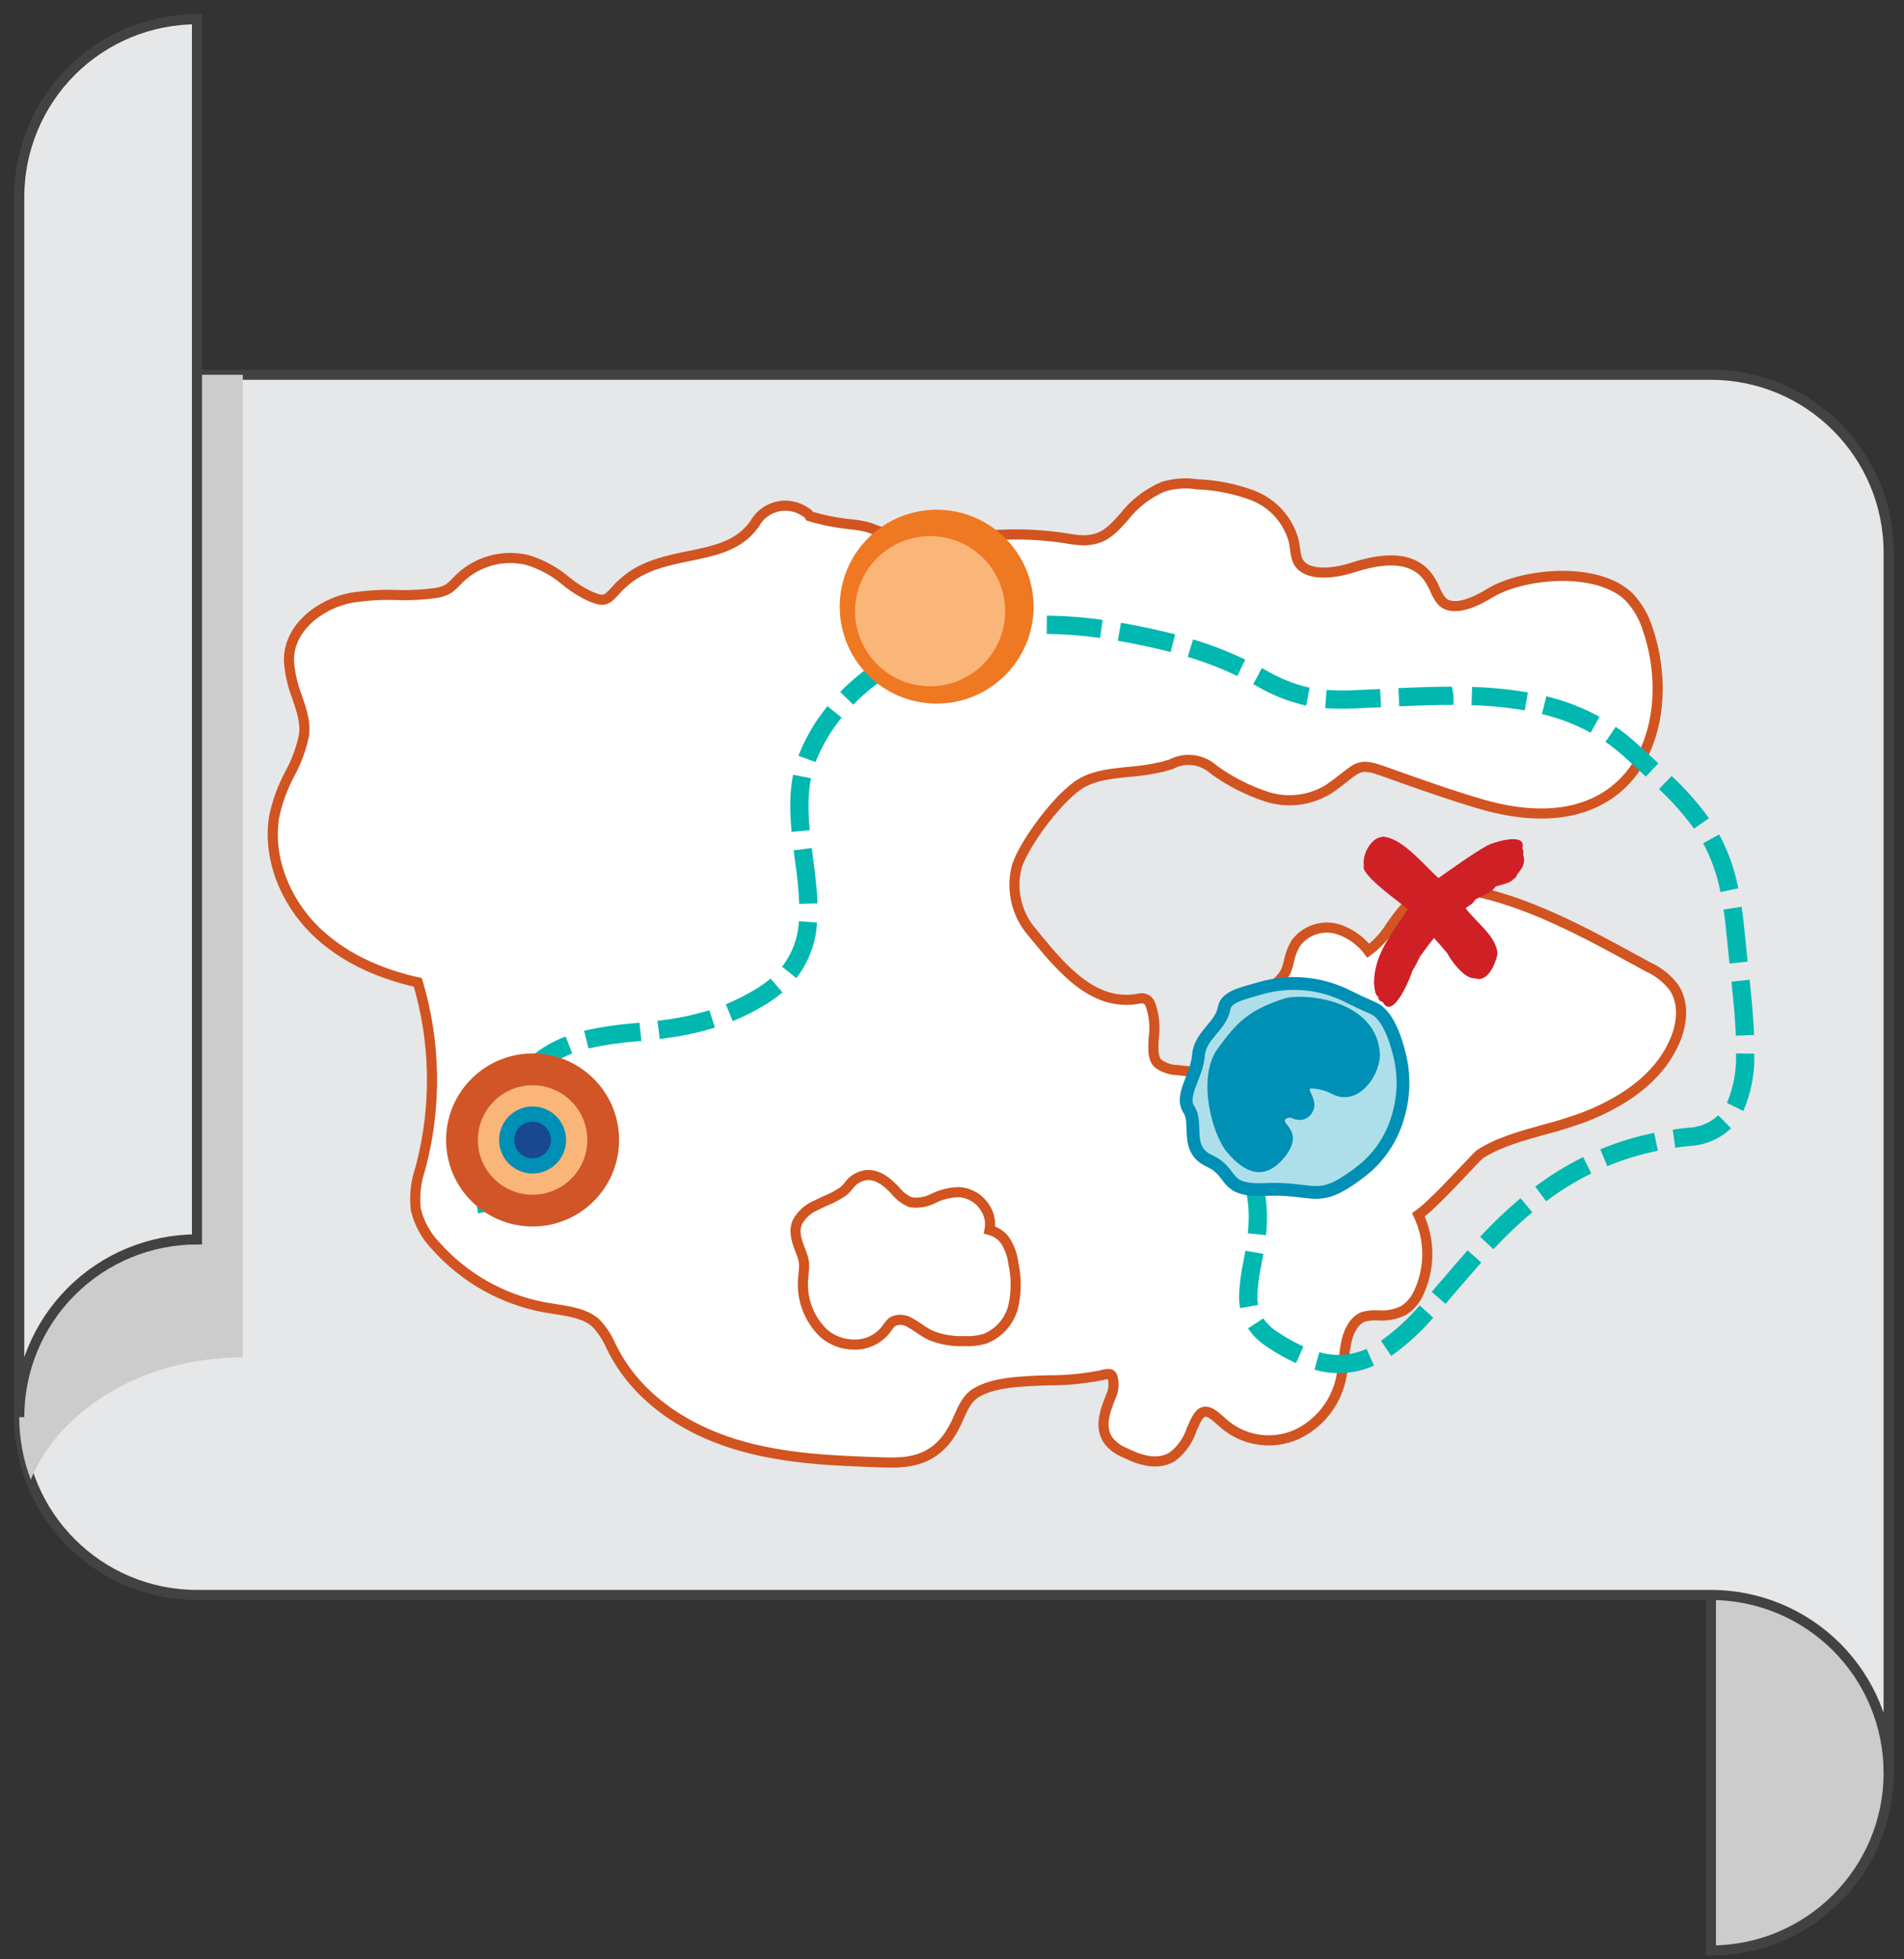 <?xml version="1.0" encoding="UTF-8"?>
<svg width="104px" height="107px" viewBox="0 0 104 107" version="1.1" xmlns="http://www.w3.org/2000/svg" xmlns:xlink="http://www.w3.org/1999/xlink">
    <rect x="0" y="0" width="104" height="107" fill="#333333" stroke="none"/>
    <title>8396D719-045E-4973-93C8-4E27C1E2B4D4</title>
    <g id="Page-1" stroke="none" stroke-width="1" fill="none" fill-rule="evenodd">
        <g id="ICM-intro" transform="translate(-1172, -267)">
            <g id="Title" transform="translate(135, 228)">
                <g id="Group-9" transform="translate(1008, 32)">
                    <g id="Cell-Map" transform="translate(30, 8)">
                        <path d="M102.162,95.822 C102.162,101.184 97.814,105.531 92.452,105.531 L92.452,45.336 C97.814,45.336 102.162,34.542 102.162,29.179 L102.162,95.822 Z" id="Path" stroke="#424242" stroke-width="0.552" fill="#CCCCCC" fill-rule="nonzero"></path>
                        <path d="M9.76,19.47 L92.452,19.47 C97.814,19.47 102.161,23.817 102.161,29.179 L102.161,95.822 C102.161,93.246 101.138,90.777 99.318,88.956 C97.497,87.135 95.027,86.112 92.452,86.112 L9.76,86.112 C4.397,86.112 0.05,81.764 0.05,76.402 L0.05,9.76 C0.05,15.122 4.397,19.47 9.76,19.47 Z" id="Path" stroke="#424242" stroke-width="0.552" fill="#E6E7E9" fill-rule="nonzero"></path>
                        <path d="M9.76,19.47 L12.263,19.47 L12.263,73.138 C6.852,73.138 2.282,75.942 0.68,79.817 C0.266,78.726 0.052,77.569 0.05,76.402 L0.05,9.76 C0.05,15.122 4.397,19.469 9.76,19.47 Z" id="Path" fill="#CCCCCC" fill-rule="nonzero"></path>
                        <path d="M50.638,69.972 C51.13,70.004 51.625,69.957 52.102,69.832 C53.031,69.462 53.715,68.654 53.924,67.676 C54.141,66.618 54.129,65.525 53.89,64.472 C53.827,63.926 53.643,63.401 53.351,62.936 C53.046,62.581 52.605,62.373 52.137,62.364 C51.968,62.352 51.816,62.255 51.734,62.106 C51.653,61.957 51.652,61.777 51.733,61.628 C51.967,61.173 51.943,60.629 51.67,60.197 C51.367,59.648 50.808,59.289 50.182,59.243 C49.589,59.278 49.008,59.426 48.471,59.68 C47.63,60.01 46.756,60.352 45.815,60.068 C45.133,59.805 44.533,59.368 44.073,58.8 L43.877,58.596 C43.343,58.05 42.883,57.784 42.476,57.784 C42.443,57.784 42.411,57.785 42.378,57.789 C42.029,57.827 41.853,58.018 41.545,58.38 C41.364,58.609 41.156,58.817 40.925,58.998 C40.416,59.345 39.873,59.637 39.303,59.871 C39.02,59.999 38.741,60.125 38.488,60.259 C37.979,60.529 37.508,60.805 37.345,61.209 C37.156,61.675 37.38,62.254 37.618,62.867 L37.733,63.168 C37.866,63.51 37.955,63.867 37.995,64.232 C38.015,64.562 38.005,64.893 37.963,65.222 L37.938,65.489 C37.803,67.172 38.33,68.696 39.35,69.566 C40.359,70.428 42.172,70.587 43.091,69.513 C43.171,69.419 43.245,69.318 43.319,69.216 C43.504,68.933 43.736,68.683 44.005,68.479 C44.657,68.024 45.591,68.035 46.502,68.504 C46.803,68.666 47.095,68.847 47.374,69.045 C47.655,69.247 47.952,69.427 48.262,69.582 C49.019,69.874 49.828,70.006 50.638,69.972 L50.638,69.972 Z" id="Path"></path>
                        <path d="M89.597,55.384 C89.897,54.648 89.901,53.941 89.608,53.494 C89.329,53.149 88.972,52.876 88.565,52.697 L87.979,52.377 C85.212,50.864 82.076,49.15 79.054,48.599 C78.475,48.45 77.866,48.464 77.295,48.641 C76.685,48.893 76.253,49.5 75.794,50.143 C75.253,50.903 74.692,51.689 73.755,52.019 C73.546,52.092 73.313,52.018 73.184,51.837 C72.875,51.337 72.413,50.949 71.867,50.731 C71.416,50.564 70.908,50.702 70.604,51.076 C70.495,51.279 70.418,51.498 70.377,51.725 C70.327,51.945 70.261,52.162 70.179,52.372 C69.836,53.187 69.143,53.65 68.472,54.097 C67.968,54.377 67.532,54.763 67.192,55.228 C67.027,55.544 66.903,55.88 66.824,56.228 C66.706,56.876 66.401,57.474 65.945,57.95 C65.184,58.626 64.14,58.556 63.219,58.436 C62.597,58.414 62.001,58.18 61.53,57.772 C60.93,57.151 60.981,56.319 61.026,55.585 C61.06,55.25 61.057,54.913 61.018,54.579 C58.154,54.902 56.241,52.549 54.68,50.644 L54.611,50.56 C53.523,49.305 53.143,47.587 53.6,45.991 C54.099,44.474 56.129,41.729 57.6,40.894 C58.526,40.367 59.56,40.264 60.559,40.166 C61.123,40.125 61.683,40.041 62.235,39.916 C62.381,39.878 62.529,39.834 62.676,39.79 C63.72,39.298 64.956,39.458 65.841,40.2 C66.636,40.783 67.517,41.239 68.453,41.551 C69.309,41.838 70.248,41.735 71.022,41.271 C71.344,41.05 71.6,40.849 71.821,40.674 C72.756,39.936 73.277,39.606 74.863,40.171 L75.234,40.304 C76.871,40.887 78.562,41.49 80.227,41.974 C81.989,42.486 84.482,42.83 86.339,41.557 C88.689,39.947 88.99,36.403 88.073,33.735 C87.923,33.201 87.649,32.709 87.272,32.302 C85.914,31.018 82.332,31.364 80.887,32.252 C79.214,33.284 77.839,33.375 77.02,32.509 C76.795,32.249 76.615,31.954 76.486,31.635 C76.407,31.443 76.307,31.261 76.187,31.091 C75.591,30.324 74.263,30.61 73.047,30.99 C71.537,31.462 69.558,31.471 68.939,29.947 C68.904,29.86 68.874,29.77 68.851,29.679 C68.807,29.497 68.774,29.313 68.751,29.127 C68.734,28.997 68.716,28.868 68.688,28.741 C68.444,27.924 67.83,27.269 67.031,26.973 C66.152,26.653 65.228,26.475 64.293,26.443 C63.824,26.366 63.344,26.391 62.886,26.517 C62.195,26.823 61.593,27.299 61.137,27.901 C60.366,28.766 59.496,29.747 57.47,29.45 C56.03,29.195 54.564,29.123 53.106,29.237 C52.795,29.271 52.486,29.318 52.176,29.365 C51.757,29.429 51.336,29.493 50.912,29.527 C49.28,29.635 47.645,29.369 46.13,28.749 C46.05,28.724 45.649,28.669 45.328,28.624 C43.648,28.39 42.717,28.214 42.404,27.795 C42.167,27.665 41.894,27.616 41.627,27.656 C41.365,27.791 41.145,27.996 40.991,28.247 C40.911,28.348 40.832,28.45 40.75,28.545 C39.695,29.761 38.243,30.059 36.838,30.346 C35.828,30.553 34.874,30.748 34.096,31.267 C33.809,31.467 33.549,31.702 33.321,31.966 C32.82,32.504 32.303,33.063 30.953,32.534 C30.367,32.279 29.819,31.944 29.325,31.54 C28.817,31.103 28.228,30.77 27.591,30.561 C26.603,30.324 25.562,30.596 24.816,31.286 C24.75,31.348 24.686,31.414 24.623,31.48 C24.436,31.686 24.224,31.868 23.993,32.022 C23.666,32.208 23.306,32.329 22.933,32.377 C22.175,32.481 21.408,32.521 20.643,32.496 C20.524,32.496 20.406,32.495 20.29,32.495 C19.65,32.48 19.011,32.524 18.38,32.626 C17.07,32.873 15.741,33.866 15.782,35.101 C15.832,35.671 15.965,36.23 16.178,36.76 C16.449,37.561 16.73,38.389 16.587,39.327 C16.421,40.151 16.134,40.946 15.734,41.686 C15.372,42.35 15.11,43.063 14.954,43.803 C14.667,45.628 15.431,47.673 16.944,49.141 C18.248,50.404 20.054,51.279 22.313,51.741 C22.49,51.778 22.633,51.907 22.688,52.078 C23.789,55.578 23.89,59.316 22.977,62.869 L22.92,63.082 C22.717,63.657 22.639,64.27 22.693,64.878 C22.834,65.455 23.135,65.981 23.559,66.397 C24.96,67.97 26.843,69.034 28.913,69.42 C29.098,69.454 29.287,69.484 29.476,69.513 C30.406,69.659 31.46,69.825 32.238,70.544 C32.662,70.979 33.004,71.488 33.248,72.044 C33.319,72.183 33.389,72.321 33.462,72.456 C34.577,74.505 36.712,76.095 39.473,76.934 C41.988,77.7 44.683,77.79 47.29,77.877 C48.556,77.915 49.31,77.785 49.954,76.941 C50.157,76.647 50.327,76.332 50.461,76 C50.704,75.285 51.167,74.664 51.785,74.228 C52.979,73.498 54.637,73.445 56.239,73.393 C57.146,73.399 58.051,73.314 58.94,73.141 C59.239,73.043 59.557,73.023 59.865,73.084 C60.204,73.17 60.487,73.4 60.64,73.714 C60.884,74.314 60.879,74.987 60.626,75.584 L60.581,75.698 C60.373,76.223 60.136,76.817 60.371,77.125 C60.511,77.262 60.677,77.37 60.861,77.44 C61.447,77.722 62.101,77.976 62.52,77.71 C62.827,77.428 63.055,77.069 63.179,76.671 C63.461,76.019 63.814,75.207 64.711,75.113 C65.4,75.04 65.931,75.499 66.348,75.868 C66.443,75.952 66.537,76.035 66.632,76.111 C67.426,76.709 68.48,76.837 69.395,76.446 C70.326,76.014 71.009,75.181 71.25,74.184 C71.328,73.834 71.383,73.48 71.414,73.123 C71.447,72.749 71.503,72.378 71.58,72.011 C71.819,70.977 72.396,70.233 73.163,69.971 C73.524,69.868 73.899,69.825 74.274,69.844 C74.58,69.877 74.888,69.831 75.171,69.711 C75.375,69.56 75.531,69.353 75.62,69.115 C76.169,67.895 76.062,66.481 75.337,65.356 C75.264,65.246 75.238,65.111 75.265,64.982 C75.291,64.852 75.368,64.738 75.479,64.665 C75.582,64.595 75.709,64.568 75.833,64.589 C76.317,64.292 77.677,62.848 78.28,62.208 C78.581,61.855 78.91,61.526 79.262,61.224 C80.375,60.484 81.759,60.101 83.098,59.73 C83.826,59.543 84.545,59.317 85.249,59.054 C87.508,58.157 88.971,56.922 89.597,55.384 Z M54.888,67.93 C54.592,69.236 53.661,70.306 52.409,70.78 C51.828,70.942 51.223,71.006 50.62,70.969 C49.671,71.003 48.726,70.839 47.844,70.487 C47.484,70.31 47.14,70.104 46.815,69.87 C46.568,69.695 46.311,69.535 46.045,69.39 C45.598,69.159 44.978,69.015 44.574,69.298 C44.398,69.442 44.246,69.613 44.124,69.804 C44.035,69.926 43.946,70.048 43.848,70.161 C43.193,70.886 42.254,71.289 41.278,71.265 C40.335,71.266 39.422,70.933 38.702,70.324 C37.44,69.247 36.783,67.41 36.945,65.41 L36.97,65.125 C37.005,64.859 37.016,64.589 37.002,64.321 C36.97,64.044 36.901,63.774 36.798,63.515 L36.688,63.228 C36.404,62.497 36.083,61.668 36.42,60.836 C36.733,60.061 37.509,59.65 38.021,59.378 C38.292,59.235 38.589,59.1 38.892,58.963 C39.396,58.757 39.878,58.5 40.331,58.197 C40.5,58.06 40.652,57.905 40.786,57.734 C41.129,57.23 41.666,56.89 42.269,56.798 C43.032,56.713 43.783,57.075 44.589,57.899 L44.794,58.111 C45.139,58.549 45.589,58.894 46.101,59.114 C46.714,59.298 47.392,59.033 48.108,58.752 C48.767,58.437 49.485,58.265 50.216,58.247 C51.188,58.3 52.065,58.851 52.536,59.703 C52.855,60.236 52.965,60.868 52.844,61.477 C53.364,61.61 53.824,61.914 54.151,62.341 C54.54,62.927 54.787,63.596 54.872,64.295 C55.139,65.491 55.145,66.731 54.888,67.93 L54.888,67.93 Z" id="Shape"></path>
                        <path d="M90.442,52.947 C90.077,52.46 89.596,52.073 89.042,51.821 L88.457,51.502 C85.624,49.953 82.412,48.198 79.233,47.618 C78.467,47.428 77.662,47.463 76.915,47.719 C76.04,48.081 75.502,48.835 74.982,49.564 C74.661,50.094 74.239,50.557 73.742,50.926 C73.339,50.402 72.795,50.005 72.173,49.781 C71.292,49.471 70.312,49.778 69.766,50.536 C69.594,50.83 69.472,51.152 69.408,51.487 C69.372,51.657 69.323,51.824 69.26,51.986 C69.034,52.525 68.493,52.886 67.919,53.268 C67.288,53.625 66.746,54.121 66.335,54.718 C66.123,55.109 65.964,55.528 65.864,55.961 C65.789,56.421 65.588,56.852 65.283,57.204 C64.834,57.602 64.083,57.543 63.347,57.447 C62.951,57.445 62.566,57.316 62.247,57.08 C61.952,56.774 61.984,56.251 62.021,55.646 C62.11,55.025 62.039,54.391 61.814,53.805 C61.715,53.599 61.489,53.487 61.265,53.532 C58.754,54.043 57,51.902 55.451,50.012 L55.382,49.928 C54.518,48.934 54.205,47.575 54.546,46.303 C54.97,45.018 56.874,42.452 58.092,41.761 C58.835,41.339 59.72,41.251 60.657,41.158 C61.271,41.112 61.881,41.02 62.482,40.882 C62.641,40.841 62.801,40.794 62.961,40.746 C63.721,40.338 64.655,40.453 65.293,41.033 C66.174,41.673 67.149,42.172 68.184,42.512 C69.324,42.88 70.568,42.727 71.585,42.094 C71.93,41.859 72.203,41.644 72.439,41.458 C73.206,40.851 73.389,40.705 74.528,41.111 L74.9,41.243 C76.55,41.832 78.256,42.44 79.949,42.932 C81.919,43.504 84.723,43.873 86.904,42.38 C89.663,40.488 90.055,36.436 89.016,33.411 C88.815,32.723 88.451,32.094 87.956,31.577 C86.183,29.903 82.128,30.319 80.365,31.404 C79.652,31.843 78.362,32.48 77.745,31.824 C77.597,31.641 77.478,31.436 77.391,31.217 C77.281,30.956 77.141,30.707 76.974,30.478 C75.87,29.065 73.764,29.722 72.75,30.039 C71.86,30.316 70.251,30.53 69.864,29.573 C69.845,29.526 69.829,29.477 69.816,29.427 C69.782,29.284 69.756,29.138 69.74,28.992 C69.717,28.834 69.695,28.676 69.66,28.521 C69.347,27.392 68.518,26.478 67.424,26.057 C66.448,25.694 65.42,25.489 64.38,25.451 C63.76,25.354 63.127,25.401 62.528,25.586 C61.688,25.947 60.954,26.515 60.393,27.237 C59.645,28.076 59.096,28.683 57.616,28.464 C56.093,28.196 54.541,28.123 52.999,28.247 C52.674,28.282 52.35,28.331 52.026,28.38 C51.63,28.44 51.234,28.501 50.835,28.533 C49.352,28.629 47.868,28.385 46.494,27.82 C46.157,27.728 45.813,27.667 45.466,27.636 C44.708,27.558 43.96,27.411 43.23,27.195 C43.179,27.09 43.092,27.007 42.985,26.959 C42.536,26.648 41.975,26.544 41.445,26.672 C40.914,26.801 40.463,27.15 40.207,27.632 C40.136,27.72 40.068,27.808 39.996,27.892 C39.164,28.852 37.937,29.104 36.638,29.369 C35.578,29.586 34.482,29.81 33.543,30.438 C33.191,30.68 32.871,30.966 32.589,31.287 C32.139,31.772 32.03,31.885 31.315,31.605 C30.814,31.38 30.345,31.09 29.922,30.741 C29.311,30.222 28.603,29.832 27.838,29.595 C26.519,29.266 25.123,29.63 24.132,30.56 C24.056,30.632 23.982,30.708 23.909,30.783 C23.777,30.93 23.629,31.061 23.468,31.174 C23.252,31.29 23.016,31.364 22.773,31.393 C22.069,31.488 21.358,31.523 20.648,31.499 C19.828,31.47 19.006,31.52 18.195,31.647 C16.496,31.966 14.723,33.297 14.785,35.134 C14.837,35.802 14.988,36.458 15.233,37.081 C15.477,37.799 15.708,38.479 15.601,39.177 C15.449,39.903 15.191,40.603 14.835,41.254 C14.43,42.005 14.138,42.812 13.969,43.648 C13.634,45.788 14.508,48.167 16.251,49.857 C17.635,51.198 19.51,52.139 21.823,52.656 C22.788,55.898 22.854,59.341 22.013,62.617 L21.958,62.825 C21.712,63.54 21.628,64.302 21.711,65.054 C21.891,65.81 22.272,66.503 22.815,67.059 C24.363,68.798 26.445,69.974 28.735,70.401 C28.927,70.436 29.124,70.467 29.322,70.498 C30.188,70.634 31.006,70.763 31.561,71.276 C31.896,71.634 32.166,72.047 32.36,72.496 C32.435,72.643 32.509,72.79 32.587,72.933 C33.828,75.212 36.171,76.972 39.184,77.888 C41.824,78.692 44.587,78.784 47.257,78.873 C47.4,78.878 47.542,78.881 47.684,78.881 C48.772,78.881 49.872,78.694 50.747,77.545 C50.998,77.192 51.208,76.81 51.37,76.408 C51.622,75.848 51.838,75.366 52.306,75.078 C53.275,74.486 54.799,74.437 56.272,74.389 C57.251,74.395 58.228,74.3 59.187,74.107 C59.325,74.059 59.472,74.039 59.617,74.05 C59.679,74.064 59.729,74.108 59.752,74.166 C59.864,74.512 59.845,74.886 59.699,75.218 L59.655,75.329 C59.379,76.024 59.001,76.975 59.581,77.731 C59.811,77.999 60.102,78.207 60.43,78.339 C60.977,78.602 62.114,79.149 63.055,78.552 C63.542,78.173 63.904,77.655 64.094,77.067 C64.368,76.436 64.529,76.134 64.814,76.104 C65.082,76.078 65.376,76.338 65.688,76.615 C65.796,76.71 65.903,76.804 66.011,76.89 C67.091,77.722 68.537,77.902 69.789,77.362 C71.004,76.805 71.899,75.723 72.218,74.425 C72.307,74.032 72.37,73.633 72.405,73.231 C72.434,72.896 72.483,72.564 72.552,72.235 C72.709,71.555 73.059,71.06 73.486,70.914 C73.743,70.85 74.007,70.826 74.272,70.841 C74.76,70.884 75.251,70.787 75.687,70.563 C76.064,70.312 76.356,69.954 76.526,69.534 C77.124,68.2 77.106,66.669 76.477,65.349 C76.968,65.002 77.707,64.271 79.006,62.892 C79.347,62.529 79.734,62.119 79.815,62.055 C80.795,61.402 82.101,61.04 83.364,60.69 C84.127,60.494 84.88,60.257 85.618,59.981 C88.139,58.979 89.788,57.56 90.521,55.761 C90.951,54.705 90.922,53.68 90.442,52.947 Z" id="Path" stroke="#D15421" stroke-width="0.552" fill="#FFFFFF" fill-rule="nonzero"></path>
                        <path d="M53.887,66.729 C53.678,66.457 53.384,66.262 53.051,66.177 C53.128,65.787 53.058,65.383 52.854,65.042 C52.553,64.497 51.992,64.145 51.37,64.111 C50.903,64.123 50.444,64.233 50.022,64.434 C49.631,64.648 49.18,64.729 48.739,64.665 C48.411,64.525 48.123,64.304 47.902,64.024 L47.772,63.888 C47.256,63.362 46.776,63.13 46.288,63.184 C45.902,63.243 45.558,63.46 45.339,63.783 C45.253,63.893 45.156,63.992 45.048,64.079 C44.759,64.273 44.45,64.437 44.128,64.569 C43.934,64.657 43.744,64.743 43.57,64.835 C43.13,65.016 42.768,65.346 42.547,65.767 C42.331,66.299 42.537,66.829 42.718,67.297 L42.788,67.481 C42.854,67.646 42.898,67.819 42.919,67.996 C42.928,68.168 42.921,68.34 42.898,68.51 L42.882,68.693 C42.737,69.859 43.154,71.026 44.006,71.836 C44.467,72.225 45.05,72.438 45.653,72.437 C46.278,72.453 46.879,72.195 47.297,71.731 C47.36,71.659 47.417,71.581 47.474,71.503 C47.552,71.381 47.649,71.271 47.761,71.179 C48.064,71.035 48.42,71.057 48.702,71.238 C48.873,71.331 49.037,71.433 49.195,71.545 C49.403,71.695 49.623,71.827 49.853,71.94 C50.417,72.165 51.022,72.27 51.629,72.248 C52.014,72.272 52.401,72.231 52.773,72.128 C53.574,71.824 54.169,71.14 54.358,70.305 C54.523,69.538 54.519,68.745 54.348,67.979 C54.294,67.533 54.136,67.105 53.887,66.729 Z" id="Path" stroke="#D15421" stroke-width="0.552"></path>
                        <path d="M82.192,45.667 C82.23,45.562 82.214,45.445 82.149,45.353 C82.438,44.386 80.483,45.038 80.239,45.178 C79.323,45.703 78.439,46.356 77.569,46.958 C76.785,46.256 75.695,44.871 74.64,44.707 C74.569,44.684 74.491,44.691 74.424,44.725 C73.837,44.815 73.399,45.733 73.495,46.277 C73.264,46.753 75.535,48.334 75.897,48.653 C75.3,49.573 74.533,50.537 74.212,51.603 C74.106,51.958 74.052,52.325 74.05,52.695 C74.077,52.876 74.073,53.337 74.283,53.439 C74.277,53.508 74.298,53.575 74.343,53.627 C74.388,53.679 74.451,53.711 74.52,53.715 C75.096,54.81 76.086,52.265 76.148,52.02 C76.3,51.78 76.433,51.528 76.545,51.267 C76.804,50.922 77.054,50.566 77.329,50.233 C77.583,50.513 77.832,50.802 78.058,51.07 C78.261,51.484 79.014,52.483 79.546,52.43 C80.271,52.686 80.672,51.659 80.793,51.131 C80.793,50.156 79.567,49.333 79.054,48.599 C79.198,48.491 79.509,48.335 79.565,48.141 C79.87,47.961 80.513,47.746 80.687,47.42 C80.94,47.328 81.507,47.248 81.669,47.01 C81.776,46.968 81.852,46.871 81.867,46.757 C81.943,46.674 82.012,46.585 82.071,46.49 C82.255,46.256 82.301,45.943 82.192,45.667 L82.192,45.667 Z" id="Path" fill="#CF2026" fill-rule="nonzero"></path>
                        <path d="M72.138,73.997 C71.687,73.994 71.238,73.933 70.802,73.814 L71.059,72.851 C71.915,73.102 72.832,73.039 73.644,72.672 L74.047,73.584 C73.447,73.856 72.796,73.996 72.138,73.997 Z M69.791,73.453 C69.232,73.2 68.697,72.898 68.191,72.55 C67.787,72.29 67.439,71.951 67.169,71.554 L68.003,71.006 C68.201,71.293 68.455,71.537 68.749,71.725 C69.206,72.039 69.69,72.312 70.194,72.542 L69.791,73.453 Z M74.99,73.058 L74.435,72.23 C75.214,71.673 75.923,71.025 76.547,70.299 L77.285,70.969 C76.607,71.756 75.836,72.457 74.99,73.058 Z M66.734,70.445 C66.697,70.228 66.679,70.009 66.679,69.79 C66.703,69.151 66.783,68.515 66.919,67.89 L67.023,67.313 L68.007,67.483 L67.899,68.072 C67.776,68.636 67.701,69.21 67.676,69.788 C67.676,69.951 67.689,70.113 67.715,70.274 L66.734,70.445 Z M77.955,70.214 L77.201,69.56 L77.881,68.77 C78.292,68.289 78.717,67.792 79.164,67.292 L79.908,67.956 C79.466,68.451 79.045,68.943 78.638,69.418 L77.955,70.214 Z M80.573,67.229 L79.847,66.547 C80.539,65.801 81.277,65.099 82.055,64.443 L82.694,65.21 C81.946,65.839 81.238,66.513 80.573,67.229 L80.573,67.229 Z M68.152,66.463 L67.16,66.359 C67.192,66.069 67.207,65.776 67.207,65.484 C67.211,64.844 67.121,64.206 66.938,63.593 L67.894,63.306 C68.103,64.013 68.208,64.746 68.204,65.483 C68.204,65.81 68.187,66.137 68.152,66.463 L68.152,66.463 Z M25.112,65.273 C25.015,64.725 24.969,64.17 24.974,63.614 C24.974,63.115 25.009,62.617 25.077,62.123 L26.065,62.261 C26.002,62.709 25.971,63.162 25.971,63.614 C25.966,64.103 26.006,64.591 26.089,65.073 L25.112,65.273 Z M83.455,64.608 L82.857,63.809 C83.679,63.192 84.556,62.652 85.477,62.195 L85.917,63.089 C85.051,63.518 84.227,64.026 83.455,64.608 L83.455,64.608 Z M86.794,62.692 L86.412,61.771 C87.362,61.379 88.348,61.078 89.355,60.874 L89.555,61.85 C88.61,62.042 87.686,62.324 86.794,62.692 L86.794,62.692 Z M66.624,62.625 C66.55,62.345 66.51,62.057 66.506,61.768 C66.506,60.545 67.343,59.942 67.973,59.595 L68.454,60.468 C67.77,60.845 67.503,61.21 67.503,61.768 C67.507,61.974 67.536,62.179 67.59,62.378 L66.624,62.625 Z M90.507,61.685 L90.367,60.697 C90.65,60.657 90.941,60.622 91.238,60.594 C91.841,60.567 92.414,60.327 92.855,59.916 L93.556,60.624 C92.952,61.196 92.165,61.537 91.333,61.586 C91.052,61.613 90.777,61.646 90.507,61.685 L90.507,61.685 Z M26.247,61.335 L25.28,61.091 C25.533,60.059 25.978,59.084 26.592,58.217 L27.403,58.798 C26.861,59.563 26.469,60.424 26.247,61.335 L26.247,61.335 Z M69.306,60.073 L68.928,59.151 C69.176,59.048 69.44,58.947 69.715,58.84 C70.312,58.61 70.989,58.349 71.663,58.021 L72.099,58.918 C71.387,59.264 70.69,59.533 70.075,59.771 C69.806,59.874 69.548,59.973 69.306,60.073 L69.306,60.073 Z M94.224,59.68 L93.33,59.239 C93.687,58.384 93.857,57.462 93.826,56.535 L94.823,56.551 C94.854,57.626 94.649,58.694 94.223,59.68 L94.224,59.68 Z M73.014,58.43 L72.509,57.57 C73.331,57.096 74.076,56.5 74.72,55.803 L75.454,56.477 C74.744,57.248 73.921,57.906 73.013,58.43 L73.014,58.43 Z M27.992,58.08 L27.266,57.397 C27.39,57.264 27.522,57.132 27.662,57.003 C28.309,56.397 29.068,55.923 29.897,55.607 L30.255,56.538 C29.545,56.808 28.895,57.214 28.341,57.732 C28.219,57.846 28.103,57.962 27.992,58.08 L27.992,58.08 Z M31.144,56.262 L30.906,55.294 C31.835,55.089 32.777,54.951 33.725,54.88 L33.933,54.859 L34.032,55.851 L33.824,55.872 C32.923,55.939 32.027,56.069 31.144,56.262 L31.144,56.262 Z M35.035,55.743 L34.914,54.753 C35.875,54.649 36.824,54.456 37.749,54.175 L38.049,55.126 C37.066,55.425 36.056,55.632 35.034,55.743 L35.035,55.743 Z M93.815,55.565 C93.778,54.617 93.677,53.588 93.575,52.617 L94.566,52.512 C94.671,53.5 94.773,54.549 94.812,55.526 L93.815,55.565 Z M39.023,54.773 L38.645,53.85 C39.236,53.608 39.806,53.317 40.349,52.98 C40.609,52.821 40.857,52.642 41.089,52.445 L41.738,53.202 C41.466,53.433 41.177,53.642 40.873,53.828 C40.283,54.194 39.664,54.51 39.023,54.773 L39.023,54.773 Z M42.498,52.421 L41.717,51.8 C42.273,51.085 42.594,50.215 42.636,49.31 L43.629,49.39 C43.57,50.492 43.175,51.55 42.498,52.421 L42.498,52.421 Z M93.468,51.626 C93.414,51.114 93.359,50.6 93.311,50.089 C93.265,49.581 93.209,49.112 93.144,48.675 L94.129,48.526 C94.198,48.982 94.256,49.469 94.305,49.997 C94.352,50.503 94.405,51.012 94.459,51.52 L93.468,51.626 Z M42.656,48.369 C42.617,47.563 42.538,46.76 42.418,45.962 L42.351,45.443 L43.34,45.317 L43.407,45.832 C43.515,46.661 43.628,47.517 43.653,48.34 L42.656,48.369 Z M92.974,47.722 C92.795,46.791 92.477,45.892 92.03,45.056 L92.904,44.576 C93.399,45.498 93.752,46.49 93.95,47.518 L92.974,47.722 Z M42.239,44.436 C42.194,43.962 42.165,43.488 42.164,43.018 C42.159,42.446 42.211,41.874 42.32,41.312 L43.297,41.507 C43.202,42.005 43.156,42.51 43.161,43.017 C43.162,43.455 43.189,43.898 43.232,44.342 L42.239,44.436 Z M91.531,44.259 C90.961,43.48 90.32,42.755 89.614,42.096 L90.309,41.382 C91.059,42.084 91.742,42.856 92.347,43.686 L91.531,44.259 Z M88.9,41.417 C88.532,41.075 88.136,40.713 87.709,40.324 C87.388,40.033 87.048,39.764 86.692,39.518 L87.257,38.696 C87.65,38.967 88.025,39.265 88.378,39.586 C88.81,39.978 89.21,40.342 89.58,40.688 L88.9,41.417 Z M43.549,40.622 L42.612,40.28 L42.672,40.125 C43.051,39.202 43.566,38.339 44.199,37.567 L44.972,38.196 C44.401,38.892 43.937,39.67 43.595,40.503 L43.549,40.622 Z M85.886,39.02 C85.047,38.563 84.152,38.219 83.224,37.997 L83.463,37.029 C84.476,37.272 85.452,37.648 86.367,38.147 L85.886,39.02 Z M82.282,37.798 C81.321,37.635 80.35,37.541 79.376,37.516 L79.41,36.52 C80.431,36.546 81.449,36.645 82.455,36.817 L82.282,37.798 Z M72.302,37.708 C71.969,37.708 71.666,37.698 71.384,37.677 L71.458,36.683 C71.975,36.717 72.494,36.721 73.011,36.695 L74.384,36.631 L74.433,37.627 L73.054,37.691 C72.788,37.703 72.538,37.708 72.302,37.708 L72.302,37.708 Z M75.427,37.579 L75.382,36.583 C76.369,36.539 77.347,36.504 78.31,36.503 L78.395,37.002 L78.395,37.5 C77.363,37.501 76.398,37.536 75.427,37.579 L75.427,37.579 Z M70.341,37.539 C69.39,37.327 68.48,36.965 67.643,36.467 L67.457,36.368 L67.923,35.487 L68.112,35.586 C68.863,36.037 69.68,36.366 70.534,36.561 L70.341,37.539 Z M45.605,37.486 L44.892,36.789 C45.622,36.049 46.441,35.402 47.33,34.863 L47.848,35.715 C47.03,36.21 46.276,36.805 45.605,37.486 L45.605,37.486 Z M66.585,35.925 C65.711,35.505 64.806,35.154 63.876,34.878 L64.166,33.924 C65.145,34.215 66.099,34.584 67.019,35.027 L66.585,35.925 Z M48.688,35.248 L48.234,34.36 C49.155,33.894 50.12,33.523 51.116,33.253 L51.379,34.215 C50.449,34.467 49.547,34.813 48.688,35.248 L48.688,35.248 Z M62.938,34.613 C62.075,34.388 61.106,34.18 60.057,33.996 L60.23,33.014 C61.305,33.203 62.301,33.416 63.189,33.648 L62.938,34.613 Z M52.319,33.989 L52.114,33.014 C53.118,32.807 54.137,32.683 55.161,32.642 L55.202,33.638 C54.233,33.677 53.268,33.794 52.318,33.989 L52.319,33.989 Z M59.09,33.843 C58.124,33.706 57.15,33.633 56.174,33.623 L56.182,32.626 C57.201,32.636 58.219,32.713 59.228,32.855 L59.09,33.843 Z" id="Shape" fill="#00B8B0" fill-rule="nonzero"></path>
                        <path d="M9.76,5.692 L9.76,66.692 C7.185,66.692 4.715,67.715 2.894,69.536 C1.073,71.357 0.05,73.827 0.05,76.402 L0.05,9.76 C0.05,7.185 1.073,4.715 2.894,2.894 C4.715,1.073 7.185,0.05 9.76,0.05 L9.76,5.692 Z" id="Path" stroke="#424242" stroke-width="0.552" fill="#E6E7E9" fill-rule="nonzero"></path>
                        <circle id="Oval" fill="#D15527" fill-rule="nonzero" cx="28.091" cy="61.263" r="4.725"></circle>
                        <circle id="Oval" fill="#FAB579" fill-rule="nonzero" cx="28.091" cy="61.263" r="2.99"></circle>
                        <circle id="Oval" fill="#008FB5" fill-rule="nonzero" cx="28.091" cy="61.263" r="1.83"></circle>
                        <circle id="Oval" fill="#19488F" fill-rule="nonzero" cx="28.091" cy="61.263" r="1"></circle>
                        <circle id="Oval" fill="#EF7822" fill-rule="nonzero" cx="50.162" cy="32.135" r="5.294"></circle>
                        <circle id="Oval" fill="#FAB579" fill-rule="nonzero" cx="49.805" cy="32.38" r="4.1"></circle>
                        <path d="M75.345,60.042 C75.681,58.966 75.724,57.82 75.472,56.722 C75.213,55.626 74.762,54.397 74.012,54.066 C73.404,53.798 73.002,53.611 72.675,53.444 C71.165,52.664 69.41,52.502 67.782,52.993 C66.921,53.25 65.977,53.418 65.867,54.054 C65.691,55.072 64.549,55.517 64.459,56.658 C64.369,57.799 63.431,58.827 63.943,59.605 C64.456,60.384 63.683,61.777 65.065,62.409 C66.448,63.04 65.737,64.074 68.099,63.967 C70.461,63.86 70.869,64.558 72.356,63.666 C72.802,63.396 73.225,63.09 73.622,62.753 C74.442,62.031 75.04,61.091 75.345,60.042 L75.345,60.042 Z" id="Path" stroke="#008FB5" stroke-width="0.697" fill="#ADDFEA" fill-rule="nonzero"></path>
                        <path d="M66.033,61.941 C66.881,62.94 68.015,63.657 69.193,62.164 C70.351,60.697 68.719,60.312 69.306,60.073 C69.539,59.978 69.625,60.14 69.819,60.146 C70.164,60.227 70.521,60.063 70.684,59.748 C71.061,59.107 70.317,58.461 70.61,58.448 C71.03,58.459 71.442,58.571 71.81,58.775 C73.254,59.467 74.468,57.612 74.368,56.473 C74.114,53.558 70.156,53.219 69.152,53.539 C67.275,54.137 66.573,54.797 65.495,56.301 C64.385,57.849 65.185,60.942 66.033,61.941 Z" id="Path" fill="#008FB5" fill-rule="nonzero"></path>
                    </g>
                </g>
            </g>
        </g>
    </g>
</svg>